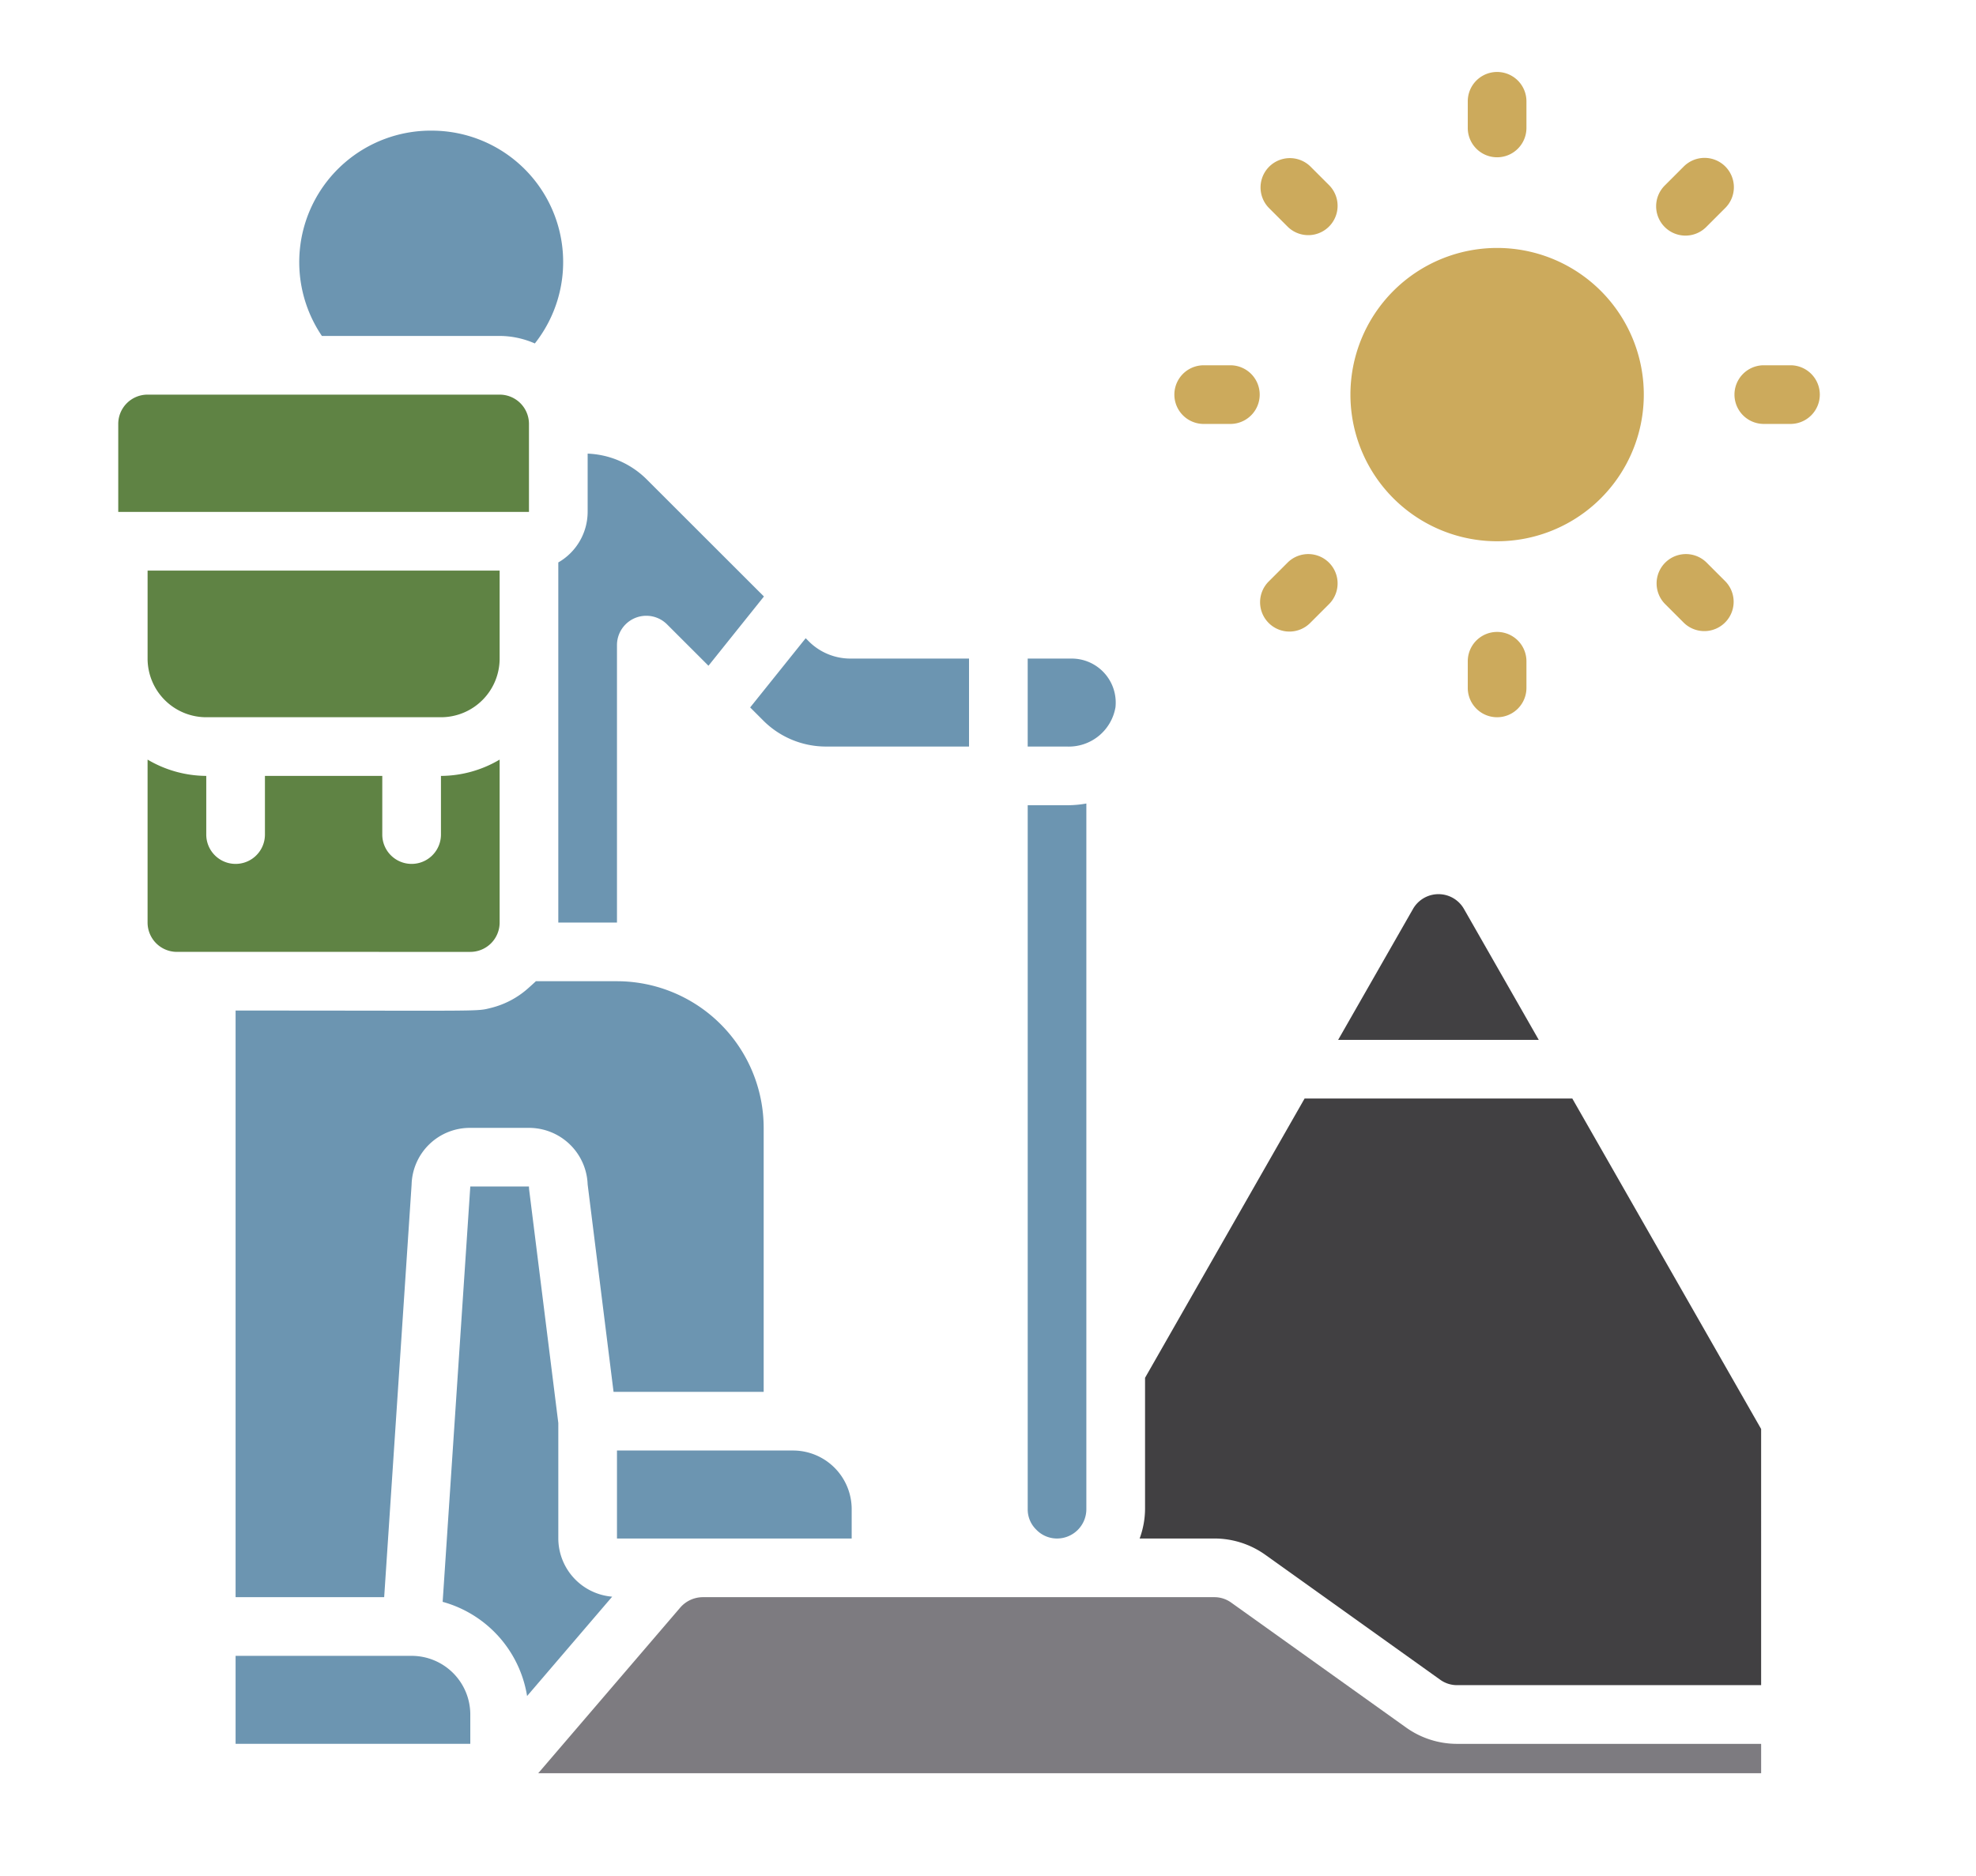 <svg xmlns="http://www.w3.org/2000/svg" xmlns:xlink="http://www.w3.org/1999/xlink" width="384.34" height="364.979" viewBox="0 0 384.34 364.979">
  <defs>
    <clipPath id="clip-path">
      <rect x="-23" y="-14" width="384.34" height="364.979" fill="none"/>
    </clipPath>
    <clipPath id="clip-path-2">
      <rect id="Rectangle_28600" data-name="Rectangle 28600" width="1567.34" height="330.978" fill="none"/>
    </clipPath>
  </defs>
  <g id="Scroll_Group_65" data-name="Scroll Group 65" transform="translate(23 14)" clip-path="url(#clip-path)" style="isolation: isolate">
    <g id="Group_82553" data-name="Group 82553">
      <g id="Group_82552" data-name="Group 82552" clip-path="url(#clip-path-2)">
        <path id="Path_450920" data-name="Path 450920" d="M413.693,20.8h22v22a9.432,9.432,0,1,0,18.864,0V11.366a9.43,9.43,0,0,0-9.43-9.432H413.693a9.431,9.431,0,0,0,0,18.862" transform="translate(477.343 2.284)" fill="#6c95b1"/>
        <path id="Path_450921" data-name="Path 450921" d="M418.678,62.488v80.058a9.431,9.431,0,0,0,18.862,0V62.488a9.431,9.431,0,0,0-18.862,0" transform="translate(494.364 62.65)" fill="#6c95b1"/>
        <path id="Path_450922" data-name="Path 450922" d="M435.7,135.907v22h-22c-.327,0-.648.017-.964.048-.164.017-.318.05-.48.074s-.307.039-.456.07c-.177.035-.345.087-.515.131-.131.035-.262.061-.39.1s-.277.1-.417.153-.3.1-.449.166c-.081.033-.157.076-.238.113-.2.092-.4.179-.587.283l-.057.033a9.43,9.43,0,0,0,4.551,17.69h31.434a9.43,9.43,0,0,0,9.432-9.43V135.907a9.431,9.431,0,0,0-18.862,0Z" transform="translate(477.343 149.341)" fill="#6c95b1"/>
        <path id="Path_450923" data-name="Path 450923" d="M480.7,244.6H442.453V110.163a9.432,9.432,0,0,0-9.432-9.43H298.58V62.487a9.43,9.43,0,1,0-18.859,0V254.033a9.43,9.43,0,0,0,9.43,9.432H480.7a9.431,9.431,0,0,0,0-18.861" transform="translate(330.287 62.648)" fill="#6c95b1"/>
        <path id="Path_450924" data-name="Path 450924" d="M298.583,42.8v-22h22a9.431,9.431,0,1,0,0-18.862H289.153a9.43,9.43,0,0,0-9.432,9.43V42.8a9.431,9.431,0,0,0,18.862,0" transform="translate(330.287 2.284)" fill="#6c95b1"/>
        <path id="Path_450925" data-name="Path 450925" d="M340.274,20.8h80.058a9.431,9.431,0,0,0,0-18.862H340.274a9.431,9.431,0,0,0,0,18.862" transform="translate(390.652 2.284)" fill="#6c95b1"/>
        <path id="Path_450926" data-name="Path 450926" d="M363.372,106.833a9.43,9.43,0,1,0,13.338,13.335L442,54.88V76.555a9.431,9.431,0,0,0,18.862,0V32.113a9.43,9.43,0,0,0-9.432-9.43h-44.44a9.43,9.43,0,1,0,0,18.859h21.675Z" transform="translate(425.798 26.783)" fill="#ccaa5c"/>
        <path id="Path_450927" data-name="Path 450927" d="M352.824,174.244H299.445a8.192,8.192,0,0,1-8.193-8.191V112.672a8.192,8.192,0,0,1,8.193-8.191h53.379a8.191,8.191,0,0,1,8.191,8.191v53.381a8.191,8.191,0,0,1-8.191,8.191" transform="translate(343.903 123.368)" fill="#974d44"/>
        <path id="Path_450928" data-name="Path 450928" d="M879.164,218.312V133.136l-8.331-12.5H811.525l-8.331,12.5v85.177H738.079V126.063h2.074A8.778,8.778,0,0,0,748,113.356L735.078,87.505a8.779,8.779,0,0,0-15.7,0l-12.925,25.851a8.777,8.777,0,0,0,7.851,12.707h2.074v92.249H672.963V148.9h2.072a8.783,8.783,0,0,0,7.853-12.71L669.963,110.34a8.781,8.781,0,0,0-15.7,0l-12.925,25.851a8.779,8.779,0,0,0,7.851,12.71h2.074v69.412H602.42V169.476h2.074a8.779,8.779,0,0,0,7.851-12.71l-12.925-25.851a8.779,8.779,0,0,0-15.7,0L570.79,156.767a8.783,8.783,0,0,0,7.853,12.71h2.072v48.836h-16.28v10.854H900.87V218.312Z" transform="translate(666.47 97.595)" fill="#6c95b1"/>
        <path id="Path_450929" data-name="Path 450929" d="M706.529,31.454a38.01,38.01,0,0,1-14.271,29.6A96.689,96.689,0,0,0,731.833,40.6l5.035-4.309a6.376,6.376,0,0,0-.007-9.676l-5.025-4.3A97.239,97.239,0,0,0,692.393,1.935a37.906,37.906,0,0,1,14.136,29.519" transform="translate(817.4 2.285)" fill="#414042"/>
        <path id="Path_450930" data-name="Path 450930" d="M679.8,51.85V41.014a16.279,16.279,0,0,1,32.559,0V51.85a27.133,27.133,0,1,0-32.559,0" transform="translate(789.871 3.577)" fill="#414042"/>
        <path id="Path_450931" data-name="Path 450931" d="M656.286,40.6a96.733,96.733,0,0,0,39.579,20.458,37.863,37.863,0,0,1-.135-59.121,97.234,97.234,0,0,0-39.444,20.377l-5.031,4.307a6.379,6.379,0,0,0,.006,9.676Z" transform="translate(766.366 2.284)" fill="#414042"/>
        <path id="Path_450932" data-name="Path 450932" d="M680.767,170l12.943,16.177h59.9L766.547,170a27.221,27.221,0,0,0,5.947-16.947V96.977a5.421,5.421,0,0,0-4.113-5.262l-6.741-1.688v47.312H750.789V87.314L739.936,84.6v52.738H729.084V81.888L718.23,79.173v58.166H707.377V23.387a5.426,5.426,0,1,0-10.852,0V137.339H685.671V112.28A18.375,18.375,0,0,0,667.32,93.928a3.352,3.352,0,0,0-3,4.85l6.486,12.976a38.17,38.17,0,0,1,4.015,16.995v24.3A27.221,27.221,0,0,0,680.767,170" transform="translate(783.994 21.206)" fill="#ccaa5c"/>
        <path id="Path_450933" data-name="Path 450933" d="M138.428,15.7A28.531,28.531,0,1,1,109.9,44.231,28.53,28.53,0,0,1,138.428,15.7" transform="translate(129.764 18.538)" fill="#ccaa5c"/>
        <path id="Path_450934" data-name="Path 450934" d="M120.364,5.707v5.186a5.706,5.706,0,1,0,11.412,0V5.707a5.706,5.706,0,1,0-11.412,0" transform="translate(142.123)" fill="#ccaa5c"/>
        <path id="Path_450935" data-name="Path 450935" d="M131.776,60.847V55.661a5.706,5.706,0,1,0-11.412,0v5.186a5.706,5.706,0,1,0,11.412,0" transform="translate(142.123 58.984)" fill="#ccaa5c"/>
        <path id="Path_450936" data-name="Path 450936" d="M155.044,26.166h-5.186a5.706,5.706,0,1,0,0,11.412h5.186a5.706,5.706,0,1,0,0-11.412" transform="translate(170.21 30.896)" fill="#ccaa5c"/>
        <path id="Path_450937" data-name="Path 450937" d="M99.9,37.579h5.186a5.706,5.706,0,1,0,0-11.412H99.9a5.706,5.706,0,1,0,0,11.412" transform="translate(111.225 30.897)" fill="#ccaa5c"/>
        <path id="Path_450938" data-name="Path 450938" d="M150.628,9.335a5.708,5.708,0,0,0-8.069,0L138.895,13a5.706,5.706,0,1,0,8.069,8.069l3.664-3.664a5.708,5.708,0,0,0,0-8.069" transform="translate(161.947 9.051)" fill="#ccaa5c"/>
        <path id="Path_450939" data-name="Path 450939" d="M107.235,44.622l-3.664,3.664a5.706,5.706,0,1,0,8.069,8.069l3.664-3.664a5.706,5.706,0,0,0-8.069-8.069Z" transform="translate(120.238 50.798)" fill="#ccaa5c"/>
        <path id="Path_450940" data-name="Path 450940" d="M146.888,44.622a5.706,5.706,0,0,0-8.069,8.069l3.664,3.664a5.706,5.706,0,0,0,8.069-8.069Z" transform="translate(162.023 50.798)" fill="#ccaa5c"/>
        <path id="Path_450941" data-name="Path 450941" d="M115.227,12.962,111.564,9.3a5.706,5.706,0,0,0-8.069,8.069l3.664,3.664a5.706,5.706,0,0,0,8.069-8.069" transform="translate(120.314 9.088)" fill="#ccaa5c"/>
        <path id="Path_450942" data-name="Path 450942" d="M65.385,98.753a5.707,5.707,0,0,0,5.707-5.707v-31.7a22.593,22.593,0,0,1-11.414,3.171V75.929a5.706,5.706,0,0,1-11.412,0V64.515H25.442V75.929a5.706,5.706,0,0,1-11.412,0V64.515A22.593,22.593,0,0,1,2.616,61.344v31.7a5.707,5.707,0,0,0,5.707,5.707Z" transform="translate(3.089 72.433)" fill="#5f8344"/>
        <path id="Path_450943" data-name="Path 450943" d="M41.824,5.234A25.587,25.587,0,0,0,20.55,45.177H55.12a17.072,17.072,0,0,1,6.848,1.461,25.553,25.553,0,0,0-20.144-41.4" transform="translate(19.061 6.18)" fill="#6c95b1"/>
        <path id="Path_450944" data-name="Path 450944" d="M44.7,141.3H10.466v17.119h45.65v-5.707A11.412,11.412,0,0,0,44.7,141.3" transform="translate(12.358 166.84)" fill="#6c95b1"/>
        <path id="Path_450945" data-name="Path 450945" d="M98.93,54.476H75.82a11.457,11.457,0,0,1-8.03-3.326l-.632-.635-10.8,13.466,2.608,2.608a17.235,17.235,0,0,0,12.114,5H98.93Z" transform="translate(66.55 59.648)" fill="#6c95b1"/>
        <path id="Path_450946" data-name="Path 450946" d="M90.132,140.1v-5.707A11.412,11.412,0,0,0,78.72,122.98H44.482V140.1Z" transform="translate(52.523 145.212)" fill="#6c95b1"/>
        <path id="Path_450947" data-name="Path 450947" d="M79.886,51.607V34.488a5.7,5.7,0,0,0-5.707-5.7H5.7a5.7,5.7,0,0,0-5.7,5.7V51.607Z" transform="translate(0 33.986)" fill="#5f8344"/>
        <path id="Path_450948" data-name="Path 450948" d="M98.187,61.805a8.56,8.56,0,0,0-8.514-9.473h-8.56V69.451h7.744A9.21,9.21,0,0,0,98.187,61.805Z" transform="translate(95.777 61.792)" fill="#6c95b1"/>
        <path id="Path_450949" data-name="Path 450949" d="M81.115,65.6V202.545a5.479,5.479,0,0,0,1.638,3.956,5.575,5.575,0,0,0,4.069,1.751,5.706,5.706,0,0,0,5.7-5.707V65.261a20.915,20.915,0,0,1-3.651.336Z" transform="translate(95.778 77.059)" fill="#6c95b1"/>
        <path id="Path_450950" data-name="Path 450950" d="M60.214,86.286c-3.1.759-.286.536-49.748.536V200.946h28.9L44.7,120.683a11.333,11.333,0,0,1,11.412-11.037H67.528a11.416,11.416,0,0,1,11.414,11L83.98,161h29.2V109.646A28.565,28.565,0,0,0,84.647,81.115H68.869c-.089.109-1.341,1.228-1.448,1.324a17,17,0,0,1-7.207,3.847" transform="translate(12.358 95.778)" fill="#6c95b1"/>
        <path id="Path_450951" data-name="Path 450951" d="M2.617,61.6A11.412,11.412,0,0,0,14.029,73.013h45.65A11.412,11.412,0,0,0,71.091,61.6V44.482H2.617Z" transform="translate(3.09 52.523)" fill="#5f8344"/>
        <path id="Path_450952" data-name="Path 450952" d="M123.366,76.22,108.8,101.7h39.025L133.271,76.22a5.706,5.706,0,0,0-9.905,0Z" transform="translate(128.472 86.607)" fill="#414042"/>
        <path id="Path_450953" data-name="Path 450953" d="M39.249,125.279H50.661V71.3a5.705,5.705,0,0,1,9.746-4.028l8.047,8.045,10.79-13.473L56.368,38.983a17.217,17.217,0,0,0-11.412-4.935V45.392a11.371,11.371,0,0,1-5.707,9.824Z" transform="translate(46.344 40.203)" fill="#6c95b1"/>
        <path id="Path_450954" data-name="Path 450954" d="M123.18,91.581l-31.03,54.33v25.556a16.938,16.938,0,0,1-1.051,5.707h14.517a17.051,17.051,0,0,1,9.912,3.162l34.038,24.32a5.592,5.592,0,0,0,3.3,1.049h59.114V155.868L175.255,91.581Z" transform="translate(107.567 108.136)" fill="#414042"/>
        <path id="Path_450955" data-name="Path 450955" d="M51.429,167.905V145.434l-5.661-45.3a6.368,6.368,0,0,1-.046-.707H34.31l-5.376,80.8a22.765,22.765,0,0,1,16.423,18.323l16.548-19.328A11.411,11.411,0,0,1,51.429,167.905Z" transform="translate(34.165 117.406)" fill="#6c95b1"/>
        <path id="Path_450956" data-name="Path 450956" d="M206.279,161.433l-34.038-24.32a5.586,5.586,0,0,0-3.282-1.049H69.444a5.841,5.841,0,0,0-4.355,2.019L37.7,170.038c-.074.1-.159.183-.246.279h237.87V164.6H216.208A17.068,17.068,0,0,1,206.279,161.433Z" transform="translate(44.225 160.661)" fill="#7d7b80"/>
        <path id="Path_450957" data-name="Path 450957" d="M727.017,33.612A21.58,21.58,0,0,0,706.655,62.49l-13.817,9.388A37.79,37.79,0,0,0,626.649,107l-17.686,12.02a27.366,27.366,0,1,0,7.083,8.37L631.9,116.621a37.792,37.792,0,0,0,65.979-34.982l14.908-10.13a21.624,21.624,0,1,0,14.232-37.9m-64.906,71.109A10.817,10.817,0,1,1,672.927,93.9a10.818,10.818,0,0,1-10.817,10.817" transform="translate(666.471 39.688)" fill="#5f8344"/>
      </g>
    </g>
  </g>
</svg>
